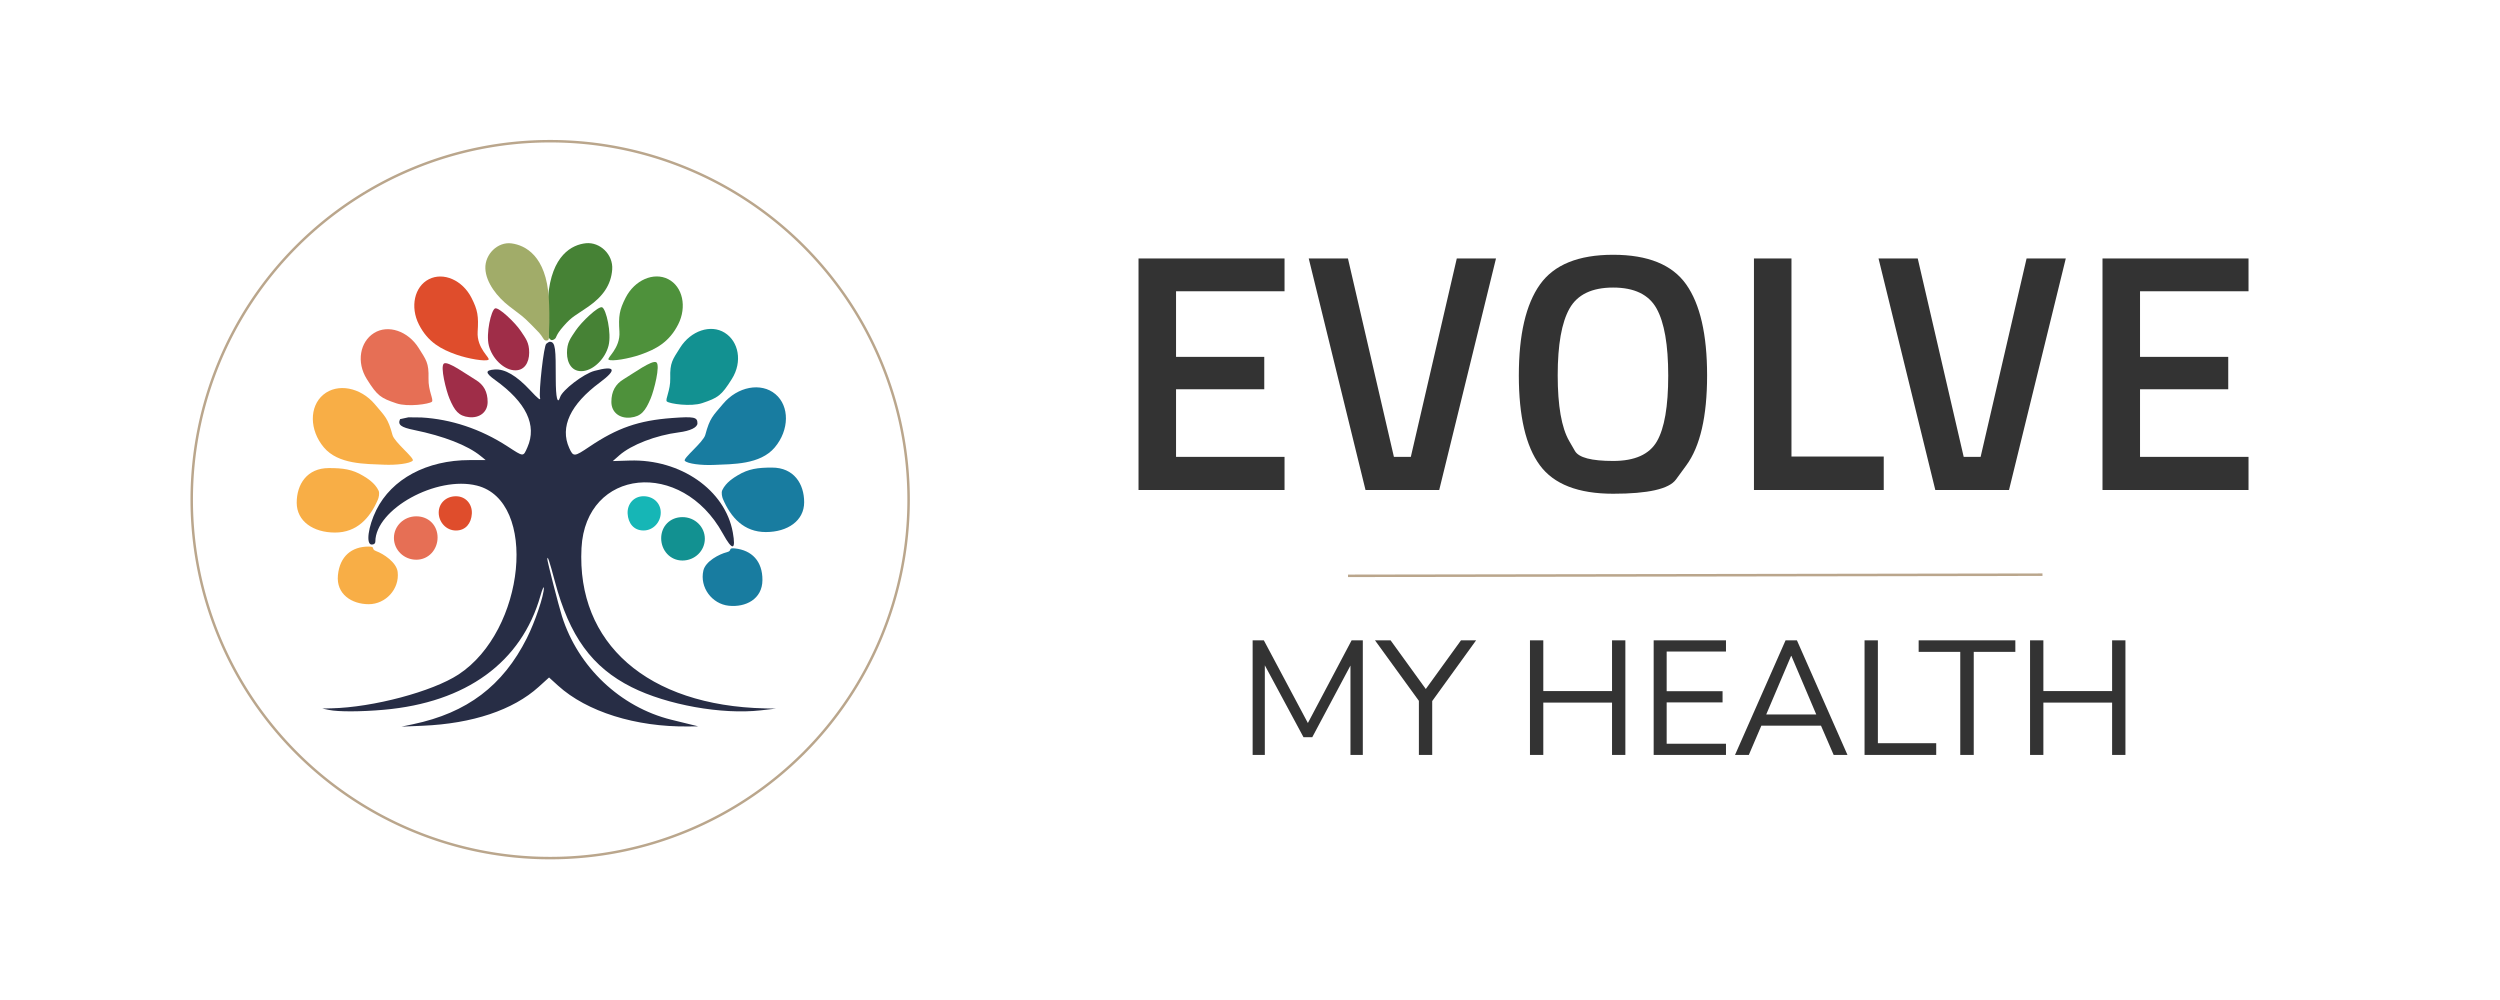 <?xml version="1.0" encoding="utf-8"?>
<svg viewBox="0 0 1000 400" xmlns="http://www.w3.org/2000/svg">
  <g>
    <g id="tree" style="" transform="matrix(0.752, 0, 0, 0.752, 27.358, 25.173)">
      <path id="treeTrunk" d="M 254.227 149.358 C 252.868 150.111 250.111 175.099 250.887 178.138 C 251.315 179.815 249.975 178.79 245.582 174.074 C 238.378 166.339 232.12 162.669 226.806 163.062 C 221.595 163.445 221.644 164.819 226.999 168.667 C 243.536 180.547 249.358 192.691 244.159 204.449 C 241.876 209.607 242.274 209.623 233.631 204.003 C 219.173 194.599 203.433 189.495 187.803 188.584 L 180.858 188.507 L 176.432 189.473 C 175.06 192.489 176.897 193.821 183.894 195.249 C 199.696 198.473 212.371 203.427 219.293 209.081 L 221.947 211.249 L 213.461 211.251 C 190.654 211.259 171.968 221.26 163.774 237.843 C 159.416 246.661 158.155 256.185 161.345 256.185 C 162.569 256.185 163.265 255.615 163.269 254.614 C 163.366 237.321 195.84 219.417 217.308 224.823 C 249.905 233.032 243.162 301.947 207.479 325.312 C 193.629 334.38 162.045 342.787 139.936 343.293 L 135.004 343.405 L 138.592 344.147 C 143.58 345.178 155.527 345.146 167.748 344.066 C 211.631 340.19 240.994 318.83 251.078 283.446 C 252.047 280.047 252.869 278.128 252.903 279.181 C 253.034 283.076 248.246 297.262 243.864 305.971 C 231.109 331.315 212.088 345.699 183.334 351.743 L 177.165 353.039 L 188.379 352.565 C 214.952 351.44 236.528 344.214 250.164 331.875 L 255.675 326.887 L 260.464 331.23 C 275.76 345.105 301.78 353.266 329.669 352.942 L 335.049 352.881 L 331.462 352.005 C 329.487 351.525 324.644 350.332 320.696 349.356 C 293.593 342.65 271.101 321.359 262.542 294.308 C 260.794 288.781 254.762 265.283 254.762 263.997 C 254.762 261.623 255.839 264.798 258.785 275.865 C 266.536 304.98 278.511 321.455 299.624 332.052 C 318.379 341.463 347.587 346.708 368.24 344.374 L 376.314 343.46 L 370.483 343.328 C 308.116 341.887 270.274 308.79 272.929 258.006 C 275.149 215.566 326.18 210.386 348.126 250.372 C 353.207 259.632 355.154 259.383 353.407 249.697 C 349.342 227.176 325.613 210.647 298.563 211.497 L 289.571 211.78 L 293.023 208.741 C 299.424 203.108 312.509 198.056 324.733 196.498 C 330.817 195.722 334.601 193.876 334.601 191.681 C 334.601 188.383 332.8 188.008 321.082 188.877 C 303.362 190.188 291.967 194.14 277.189 204.1 C 269.028 209.6 268.581 209.63 266.4 204.825 C 261.341 193.683 266.976 181.626 282.685 169.982 C 292.013 163.066 290.954 160.805 279.793 163.808 C 273.9 165.395 262.719 174.099 261.575 177.7 C 260.195 182.049 259.247 178.184 259.237 168.048 C 259.224 152.416 259.217 148.225 255.974 148.324 C 255.629 148.312 254.578 149.083 254.227 149.358 Z" stroke="none" style="fill: rgb(39, 45, 69);"/>
      <g id="fruitLowLeft">
        <path d="M 175.142 270.723 C 176.227 279.833 168.754 287.909 159.751 287.909 C 150.752 287.909 142.369 282.583 143.363 272.484 C 144.358 262.386 150.703 257.248 159.702 257.248 C 163.675 257.248 160.682 258.583 163.718 259.684 C 167.559 261.078 174.535 265.629 175.142 270.723 Z" style="fill: rgb(248, 174, 70);"/>
        <path d="M 196.376 252.416 C 196.376 258.79 191.667 264.249 185.058 264.249 C 178.45 264.249 173.153 259.048 173.153 252.673 C 173.153 246.298 178.45 241.163 185.058 241.163 C 191.667 241.163 196.376 246.041 196.376 252.416 Z" style="fill: rgb(230, 111, 85);"/>
        <path d="M 214.601 239.772 C 214.308 244.842 211.358 248.712 206.141 248.712 C 200.924 248.712 196.975 244.217 196.975 239.186 C 196.975 234.154 200.924 230.49 206.141 230.49 C 211.358 230.49 214.893 234.701 214.601 239.772 Z" style="fill: rgb(223, 77, 44);"/>
      </g>
      <g id="fruitLeft">
        <path d="M 164.643 232.22 C 160.431 242.084 153.463 249.798 141.832 249.798 C 130.202 249.798 121.442 243.753 121.442 233.942 C 121.442 224.133 126.912 215.501 138.542 215.501 C 145.998 215.501 150.985 216.106 156.853 219.654 C 158.833 220.851 163.037 223.367 164.987 227.494 C 165.66 228.919 165.044 231.282 164.643 232.22 Z" style="fill: rgb(248, 174, 70);"/>
        <path d="M 163.087 181.647 C 168.439 188.025 169.98 188.91 172.403 197.941 C 173.42 201.731 184.278 210.29 183.17 211.529 C 181.756 213.109 174.351 213.997 167.925 213.707 C 158.125 213.264 143.551 213.64 135.869 204.485 C 128.187 195.33 128.052 182.795 135.568 176.489 C 143.084 170.183 155.405 172.492 163.087 181.647 Z" style="fill: rgb(248, 174, 70);"/>
      </g>
      <g id="fruitHighLeft">
        <path d="M 214.406 124.937 C 217.742 131.484 218.23 134.737 217.692 142.973 C 217.111 151.889 224.646 157.019 223.448 157.864 C 221.918 158.943 212.626 157.359 206.41 155.175 C 198.242 152.304 191.253 148.572 186.464 139.174 C 181.675 129.775 184.048 118.968 191.763 115.036 C 199.479 111.105 209.617 115.538 214.406 124.937 Z" style="fill: rgb(223, 77, 44);"/>
        <path d="M 186.335 151.661 C 190.285 157.983 191.788 159.463 191.553 167.831 C 191.37 174.404 194.468 179.271 193.332 180.233 C 191.88 181.457 180.554 183.123 174.532 181.084 C 166.214 178.265 164.404 177.239 158.734 168.165 C 153.065 159.093 155.132 148.315 162.581 143.66 C 170.03 139.005 180.666 142.589 186.335 151.661 Z" style="fill: rgb(230, 111, 85);"/>
      </g>
      <g id="fruitInnerLeft">
        <path d="M 222.999 180.335 C 222.999 185.739 218.72 189.005 213.139 188.424 C 207.558 187.843 205.421 184.977 202.684 178.501 C 200.988 174.489 197.606 161.336 199.775 159.877 C 201.88 158.461 211.601 165.565 216.702 168.63 C 220.903 171.154 222.999 174.931 222.999 180.335 Z" style="fill: rgb(159, 45, 72);"/>
        <path d="M 245.1 154.09 C 245.1 159.494 242.403 164.047 236.822 163.466 C 231.241 162.885 225.373 157.076 223.65 150.352 C 222.002 143.919 224.877 131.482 226.947 130.568 C 228.847 129.73 237.661 138.132 240.598 142.548 C 243.312 146.628 245.1 148.686 245.1 154.09 Z" style="fill: rgb(159, 45, 72);"/>
      </g>
      <g id="fruitTopRight">
        <path d="M 255.153 124.69 C 254.881 128.18 253.912 137.037 255.272 143.093 C 255.814 145.506 254.801 145.29 255.85 146.586 C 256.784 147.741 257.564 147.599 258.554 146.928 C 259.984 145.958 258.706 145.312 263.427 139.945 C 268.105 134.627 269.562 134.503 276.655 129.562 C 284.291 124.241 288.658 118.034 289.26 109.913 C 289.862 101.792 282.668 95.188 275.336 95.902 C 268.005 96.617 256.918 102.129 255.153 124.69 Z" style="fill: rgb(70, 130, 53);"/>
      </g>
      <g id="fruitTopLeft">
        <path d="M 255.543 125.145 C 255.784 129.03 256.023 136.346 255.64 142.911 C 255.523 144.911 255.908 147.207 254.962 147.521 C 252.956 148.186 252.753 146.54 251.512 144.94 C 250.67 143.855 251.019 144.063 246.364 139.377 C 241.373 134.352 241.219 134.604 234.373 129.326 C 228.291 124.637 222.078 116.946 221.787 109.35 C 221.496 101.754 228.39 95.015 235.692 95.985 C 242.994 96.955 254.144 102.558 255.543 125.145 Z" style="fill: rgb(161, 172, 105);"/>
      </g>
      <g id="fruitInnerRight">
        <path d="M 288.82 180.311 C 288.82 185.876 293.227 189.239 298.974 188.641 C 304.721 188.043 306.922 185.091 309.74 178.422 C 311.487 174.291 314.97 160.746 312.736 159.244 C 310.568 157.785 300.558 165.101 295.305 168.257 C 290.979 170.857 288.82 174.746 288.82 180.311 Z" style="fill: rgb(78, 145, 59);"/>
        <path d="M 265.202 154.236 C 265.202 159.806 267.982 164.5 273.735 163.901 C 279.488 163.302 285.537 157.314 287.313 150.383 C 289.012 143.752 286.048 130.932 283.914 129.989 C 281.956 129.126 272.87 137.786 269.843 142.338 C 267.045 146.544 265.202 148.666 265.202 154.236 Z" style="fill: rgb(70, 130, 53);"/>
      </g>
      <g id="fruitHighRight">
        <path d="M 296.388 124.901 C 293.052 131.448 292.564 134.701 293.102 142.937 C 293.683 151.853 286.148 156.983 287.346 157.828 C 288.876 158.907 298.168 157.323 304.384 155.139 C 312.552 152.268 319.541 148.536 324.33 139.138 C 329.119 129.739 326.746 118.932 319.031 115 C 311.315 111.069 301.177 115.502 296.388 124.901 Z" style="fill: rgb(78, 145, 59);"/>
        <path d="M 325.353 151.516 C 321.403 157.838 319.9 159.318 320.135 167.686 C 320.318 174.259 317.22 179.126 318.356 180.088 C 319.808 181.312 331.134 182.978 337.156 180.939 C 345.474 178.12 347.284 177.094 352.954 168.02 C 358.623 158.948 356.556 148.17 349.107 143.515 C 341.658 138.86 331.022 142.444 325.353 151.516 Z" style="fill: rgb(18, 145, 145);"/>
      </g>
      <g id="fruitRight">
        <path d="M 348.163 231.957 C 352.375 241.821 359.343 249.535 370.974 249.535 C 382.604 249.535 391.364 243.49 391.364 233.679 C 391.364 223.87 385.894 215.238 374.264 215.238 C 366.808 215.238 361.821 215.843 355.953 219.391 C 353.973 220.588 349.769 223.104 347.819 227.231 C 347.146 228.656 347.762 231.019 348.163 231.957 Z" style="fill: rgb(24, 124, 160);"/>
        <path d="M 348.198 181.373 C 342.781 187.828 341.221 188.724 338.769 197.865 C 337.74 201.702 326.749 210.365 327.871 211.619 C 329.302 213.218 336.797 214.117 343.301 213.824 C 353.22 213.375 367.972 213.755 375.748 204.489 C 383.523 195.222 383.66 182.535 376.052 176.152 C 368.445 169.77 355.974 172.107 348.198 181.373 Z" style="fill: rgb(24, 124, 160);"/>
      </g>
      <g id="fruitLowRight">
        <path d="M 337.749 270.026 C 335.717 278.973 342.305 287.786 351.259 288.727 C 360.209 289.668 369.102 285.247 369.169 275.1 C 369.235 264.953 363.462 259.18 354.512 258.239 C 350.561 257.824 353.398 259.464 350.264 260.242 C 346.298 261.227 338.885 265.024 337.749 270.026 Z" style="fill: rgb(24, 124, 160);"/>
        <path d="M 315.311 252.843 C 315.311 259.217 320.02 264.676 326.629 264.676 C 333.237 264.676 338.534 259.475 338.534 253.1 C 338.534 246.725 333.237 241.59 326.629 241.59 C 320.02 241.59 315.311 246.468 315.311 252.843 Z" style="fill: rgb(18, 145, 145);"/>
        <path d="M 297.461 239.758 C 297.754 244.828 300.704 248.698 305.921 248.698 C 311.138 248.698 315.087 244.203 315.087 239.172 C 315.087 234.14 311.138 230.476 305.921 230.476 C 300.704 230.476 297.169 234.687 297.461 239.758 Z" style="fill: rgb(22, 182, 182);"/>
      </g>
    </g>
    <path d="M 363.442 199.86 A 143.377 143.377 0 0 1 220.065 343.237 A 143.377 143.377 0 0 1 76.688 199.86 A 143.377 143.377 0 0 1 220.065 56.483 A 143.377 143.377 0 0 1 363.442 199.86 Z" style="fill: none; vector-effect: non-scaling-stroke; stroke: rgb(186, 166, 140);"/>
  </g>
  <g>
    <path d="M 455.41 196.009 L 455.41 103.397 L 513.816 103.397 L 513.816 116.511 L 470.417 116.511 L 470.417 142.74 L 505.704 142.74 L 505.704 155.719 L 470.417 155.719 L 470.417 182.759 L 513.816 182.759 L 513.816 196.009 Z M 582.713 103.397 L 598.396 103.397 L 575.683 196.009 L 546.209 196.009 L 523.495 103.397 L 539.179 103.397 L 557.566 182.759 L 564.326 182.759 Z M 627.677 176.405 Q 627.677 176.405 629.976 180.393 Q 632.274 184.382 645.253 184.382 Q 658.233 184.382 662.762 176.54 Q 667.291 168.699 667.291 150.244 Q 667.291 131.789 662.627 123.407 Q 657.962 115.024 645.253 115.024 Q 632.545 115.024 627.813 123.407 Q 623.081 131.789 623.081 150.109 Q 623.081 168.428 627.677 176.405 Z M 674.524 186.139 Q 674.524 186.139 670.367 191.818 Q 666.209 197.496 645.253 197.496 Q 624.297 197.496 615.915 186.072 Q 607.533 174.647 607.533 150.176 Q 607.533 125.705 615.983 113.807 Q 624.433 101.91 645.253 101.91 Q 666.074 101.91 674.457 113.74 Q 682.839 125.57 682.839 150.176 Q 682.839 174.783 674.524 186.139 Z M 753.497 196.009 L 701.58 196.009 L 701.58 103.397 L 716.587 103.397 L 716.587 182.624 L 753.497 182.624 Z M 810.63 103.397 L 826.313 103.397 L 803.6 196.009 L 774.126 196.009 L 751.412 103.397 L 767.096 103.397 L 785.483 182.759 L 792.243 182.759 Z M 841.002 196.009 L 841.002 103.397 L 899.408 103.397 L 899.408 116.511 L 856.009 116.511 L 856.009 142.74 L 891.296 142.74 L 891.296 155.719 L 856.009 155.719 L 856.009 182.759 L 899.408 182.759 L 899.408 196.009 Z" style="fill: rgb(51, 51, 51);"/>
    <path d="M 539.204 230.331 L 816.989 229.871" style="stroke: rgb(186, 166, 140); fill: none;"/>
    <path d="M 501.055 301.967 L 501.055 256.142 L 505.54 256.142 L 524.13 291.047 L 522.18 291.047 L 540.64 256.142 L 545.125 256.142 L 545.125 301.967 L 540.185 301.967 L 540.185 263.292 L 541.745 263.292 L 524.91 294.882 L 521.4 294.882 L 504.37 263.227 L 505.93 263.227 L 505.93 301.967 Z M 567.554 301.967 L 567.554 278.242 L 568.724 281.947 L 550.004 256.142 L 556.244 256.142 L 570.999 276.552 L 569.634 276.552 L 584.389 256.142 L 590.434 256.142 L 571.779 281.947 L 572.884 278.242 L 572.884 301.967 Z M 611.988 301.967 L 611.988 256.142 L 617.318 256.142 L 617.318 276.422 L 644.813 276.422 L 644.813 256.142 L 650.143 256.142 L 650.143 301.967 L 644.813 301.967 L 644.813 281.037 L 617.318 281.037 L 617.318 301.967 Z M 661.467 301.967 L 661.467 256.142 L 690.392 256.142 L 690.392 260.627 L 666.667 260.627 L 666.667 276.487 L 689.027 276.487 L 689.027 280.972 L 666.667 280.972 L 666.667 297.482 L 690.392 297.482 L 690.392 301.967 Z M 694.007 301.967 L 714.222 256.142 L 718.772 256.142 L 738.987 301.967 L 733.462 301.967 L 727.807 288.902 L 730.407 290.267 L 702.457 290.267 L 705.122 288.902 L 699.532 301.967 Z M 716.432 262.382 L 705.967 287.017 L 704.407 285.782 L 728.457 285.782 L 727.027 287.017 L 716.562 262.382 Z M 745.821 301.967 L 745.821 256.142 L 751.151 256.142 L 751.151 297.287 L 774.486 297.287 L 774.486 301.967 Z M 784.103 301.967 L 784.103 260.757 L 767.463 260.757 L 767.463 256.142 L 806.138 256.142 L 806.138 260.757 L 789.498 260.757 L 789.498 301.967 Z M 812.018 301.967 L 812.018 256.142 L 817.348 256.142 L 817.348 276.422 L 844.843 276.422 L 844.843 256.142 L 850.173 256.142 L 850.173 301.967 L 844.843 301.967 L 844.843 281.037 L 817.348 281.037 L 817.348 301.967 Z" style="fill: rgb(51, 51, 51); text-transform: uppercase;"/>
  </g>
</svg>